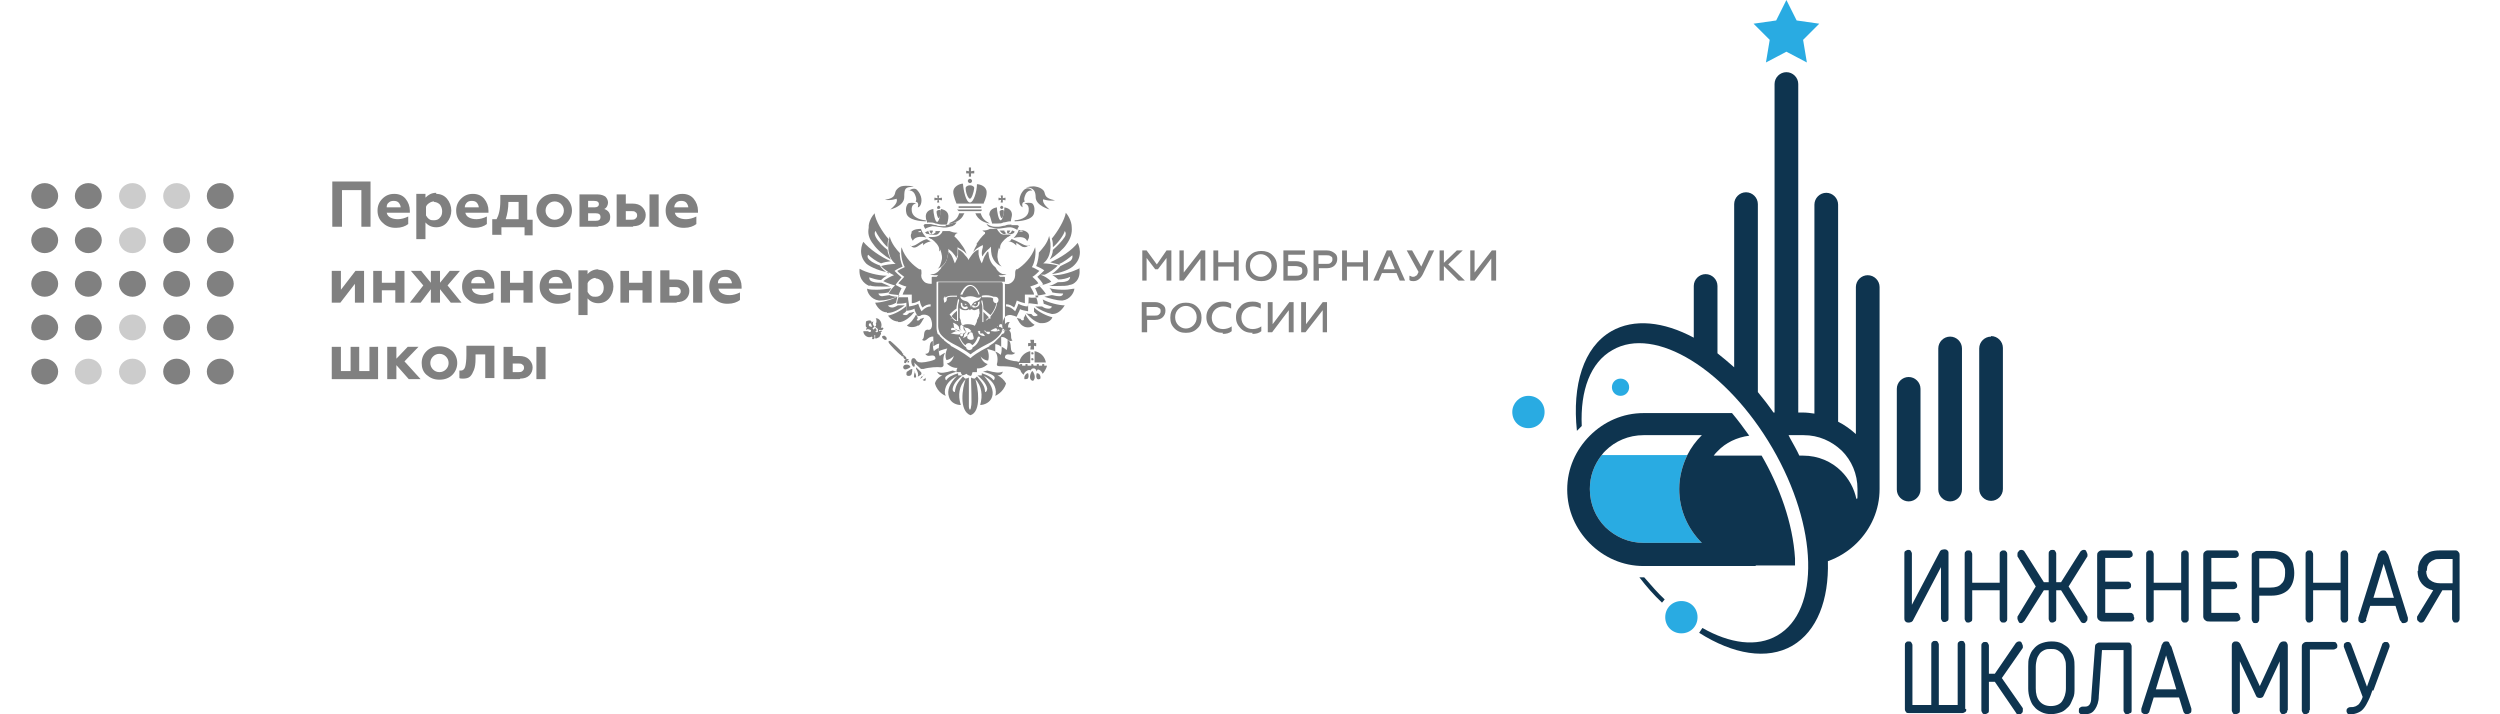 <?xml version="1.0" encoding="UTF-8"?> <svg xmlns="http://www.w3.org/2000/svg" id="_Слой_1" data-name="Слой 1" version="1.1" viewBox="0 0 464.2 132.6"><defs><style> .cls-1 { fill: #0e344f; } .cls-1, .cls-2, .cls-3, .cls-4, .cls-5 { stroke-width: 0px; } .cls-2 { fill: none; } .cls-3, .cls-4 { fill: gray; } .cls-4 { opacity: .4; } .cls-5 { fill: #29abe2; } </style></defs><g><g id="a"><path class="cls-1" d="M354.4,115.6c-.2,0-.4,0-.6-.2-.2-.2-.2-.4-.2-.6v-12c0-.2,0-.4.2-.5s.3-.2.5-.2.4,0,.5.2.2.3.2.5v9.5l5.2-9.9c0-.1.2-.2.3-.3.1,0,.3-.1.5-.1.2,0,.4,0,.6.2.2.2.2.3.2.6v12c0,.2,0,.4-.2.5s-.3.2-.5.2-.4,0-.5-.2-.2-.3-.2-.5v-9.5l-5.2,9.9c0,.1-.2.2-.3.3-.1,0-.3.1-.4.1Z"></path><path class="cls-1" d="M372.5,115.4c-.1.2-.3.2-.5.2s-.4,0-.5-.2c-.2-.2-.2-.3-.2-.5v-5.3h-5.1v5.3c0,.2,0,.4-.2.5s-.3.2-.5.2-.4,0-.5-.2-.2-.3-.2-.5v-12c0-.2,0-.4.2-.5.1-.2.3-.2.5-.2s.4,0,.5.2.2.3.2.5v5.3h5.1v-5.3c0-.2,0-.4.2-.5.2-.2.3-.2.5-.2s.4,0,.5.2c.2.2.2.3.2.5v12c0,.2,0,.4-.2.5Z"></path><path class="cls-1" d="M381.8,108.1h.9l3.6-5.7c.2-.2.4-.3.6-.3s.4,0,.5.3.2.4.2.5,0,.2,0,.4l-3.5,5.6,3.5,5.6c0,.1,0,.2,0,.4s0,.3-.2.5c-.1.2-.3.3-.5.3s-.5-.1-.6-.4l-3.6-5.7h-.9v5.3c0,.2,0,.4-.2.5s-.3.2-.5.2-.4,0-.5-.2-.2-.3-.2-.5v-5.3h-.9l-3.6,5.7c-.2.2-.4.4-.6.4s-.4,0-.5-.3c-.1-.2-.2-.4-.2-.5s0-.2,0-.4l3.4-5.6-3.4-5.6c0-.1,0-.2,0-.4s0-.3.2-.5c.1-.2.3-.3.5-.3s.5.1.6.3l3.6,5.7h.9v-5.3c0-.2,0-.4.2-.5.1-.2.3-.2.5-.2s.4,0,.5.2.2.3.2.5v5.3Z"></path><path class="cls-1" d="M396.3,114.7c0,.2,0,.4-.2.5-.1.2-.3.2-.5.2h-5c-.3,0-.6,0-.8-.2-.2-.1-.4-.4-.4-.7v-11.4c0-.2,0-.4.2-.6.2-.2.4-.3.6-.3h5.1c.2,0,.4,0,.5.2s.2.3.2.5,0,.4-.2.5-.3.2-.5.2h-4.4v4.4h4.1c.2,0,.3,0,.5.2s.2.3.2.5,0,.4-.2.5-.3.2-.5.2h-4.1v4.4h4.6c.2,0,.4,0,.5.2.2.1.2.3.2.5h0Z"></path><path class="cls-1" d="M406.2,115.4c-.1.2-.3.2-.5.2s-.4,0-.5-.2c-.2-.2-.2-.3-.2-.5v-5.3h-5.1v5.3c0,.2,0,.4-.2.5s-.3.2-.5.2-.4,0-.5-.2-.2-.3-.2-.5v-12c0-.2,0-.4.2-.5.1-.2.3-.2.5-.2s.4,0,.5.2.2.3.2.5v5.3h5.1v-5.3c0-.2,0-.4.2-.5.2-.2.3-.2.5-.2s.4,0,.5.2c.2.2.2.3.2.5v12c0,.2,0,.4-.2.5Z"></path><path class="cls-1" d="M416,114.7c0,.2,0,.4-.2.5s-.3.2-.5.2h-5c-.3,0-.6,0-.8-.2-.2-.1-.4-.4-.4-.7v-11.4c0-.2,0-.4.2-.6.2-.2.4-.3.6-.3h5.1c.2,0,.4,0,.5.2s.2.3.2.5,0,.4-.2.5c-.1.1-.3.2-.5.2h-4.4v4.4h4.1c.2,0,.4,0,.5.2s.2.3.2.5,0,.4-.2.5c-.1.1-.3.2-.5.2h-4.1v4.4h4.6c.2,0,.4,0,.5.2.1.1.2.3.2.5h0Z"></path><path class="cls-1" d="M419.5,110.6v4.3c0,.2,0,.4-.2.6-.1.2-.3.2-.5.2s-.4,0-.5-.2c-.1-.2-.2-.3-.2-.6v-11.7c0-.2,0-.5.3-.6s.4-.3.6-.3h2.8c.8,0,1.4.1,2,.3.5.2,1,.5,1.3.9s.6.8.7,1.3c.1.5.2,1,.2,1.6,0,1.3-.4,2.4-1.1,3.1s-1.8,1.1-3.1,1.1h-2.2ZM419.5,109.1h2.1c.9,0,1.6-.2,2-.7.5-.4.7-1.1.7-2s0-.7-.1-1-.2-.6-.4-.9c-.2-.2-.5-.5-.8-.6-.4-.2-.8-.2-1.4-.2h-2.1v5.4h0Z"></path><path class="cls-1" d="M435.8,115.4c-.1.2-.3.2-.5.2s-.4,0-.5-.2c-.1-.2-.2-.3-.2-.5v-5.3h-5.1v5.3c0,.2,0,.4-.2.5s-.3.2-.5.2-.4,0-.5-.2-.2-.3-.2-.5v-12c0-.2,0-.4.2-.5.1-.2.3-.2.5-.2s.4,0,.5.2.2.3.2.5v5.3h5.1v-5.3c0-.2,0-.4.2-.5.1-.2.3-.2.5-.2s.4,0,.5.2c.1.2.2.3.2.5v12c0,.2,0,.4-.2.5Z"></path><path class="cls-1" d="M439.4,115.1c0,.2-.2.3-.3.4-.1,0-.3.2-.4.2-.2,0-.4,0-.6-.2-.2-.1-.2-.3-.2-.5v-.2c0,0,0-.1,0-.1l3.6-11.5c0-.3.2-.5.4-.7.1-.2.4-.3.6-.3s.5,0,.6.3c.1.2.3.4.4.7l3.6,11.5s0,0,0,.1v.2c0,.2,0,.4-.2.5-.1.1-.3.2-.6.2s-.3,0-.4-.2-.2-.2-.3-.4l-.8-2.6h-4.7l-.8,2.6h0ZM440.6,111h3.9l-1.9-6.3-1.9,6.3h0Z"></path><path class="cls-1" d="M449,106c0-.5,0-.9.2-1.4.1-.4.4-.8.7-1.2s.7-.6,1.2-.9c.5-.2,1.2-.3,1.9-.3h2.9c.2,0,.4,0,.6.3.2.2.2.4.2.6v11.7c0,.2,0,.4-.2.6-.1.2-.3.2-.5.2s-.4,0-.5-.2c-.1-.2-.2-.3-.2-.6v-5.2h-1.8l-3.3,5.6c-.1.2-.3.4-.6.4s-.3,0-.5-.2c-.2-.1-.3-.3-.3-.5s0-.3,0-.4l3-4.9c-.9-.2-1.6-.6-2.1-1.2-.5-.6-.8-1.4-.8-2.4h0ZM450.5,106c0,.7.2,1.3.7,1.7s1.1.6,1.9.6h2.3v-4.5h-2.2c-.6,0-1,0-1.3.2-.3.1-.6.3-.8.5-.2.2-.3.5-.4.7,0,.3-.1.6-.1.8h0Z"></path><path class="cls-1" d="M365.1,131.7c0,.2,0,.4-.2.5s-.3.2-.5.2h-10c-.2,0-.4,0-.5-.2-.1-.1-.2-.3-.2-.5v-11.9c0-.2,0-.4.2-.5.1-.2.3-.2.5-.2s.4,0,.5.2.2.3.2.5v11.1h3.5v-11.2c0-.2,0-.4.2-.5.1-.2.3-.2.5-.2s.4,0,.5.2.2.3.2.5v11.2h3.5v-11.2c0-.2,0-.4.2-.5.2-.2.3-.2.5-.2s.4,0,.5.2.2.3.2.5v11.9h0Z"></path><path class="cls-1" d="M369.3,125.1h1.1l3.9-5.7c.2-.2.4-.3.6-.3s.4,0,.5.3.2.4.2.5,0,.2,0,.4l-3.9,5.6,3.9,5.6c0,.1,0,.2,0,.4s0,.4-.2.5c-.1.2-.3.3-.5.3s-.5-.1-.6-.4l-3.9-5.7h-1.1v5.3c0,.2,0,.4-.2.5s-.3.2-.5.2-.4,0-.5-.2-.2-.3-.2-.5v-12c0-.2,0-.4.2-.5.1-.2.3-.2.5-.2s.4,0,.5.2.2.3.2.5v5.3h0Z"></path><path class="cls-1" d="M380.9,132.6c-.7,0-1.3-.1-1.9-.4s-1-.6-1.3-1c-.4-.4-.6-.9-.8-1.5-.2-.6-.3-1.2-.3-1.9v-4c0-.7,0-1.3.2-1.8.2-.6.4-1.1.8-1.5.3-.4.8-.8,1.3-1,.5-.2,1.2-.4,2-.4s1.4.1,2,.4c.5.3,1,.6,1.3,1s.6.9.8,1.5c.2.6.2,1.2.2,1.8v4c0,.7,0,1.3-.3,1.9s-.4,1.1-.8,1.5c-.4.4-.8.8-1.3,1-.5.2-1.2.4-1.9.4h0ZM380.9,120.5c-.5,0-.9,0-1.3.2-.4.2-.7.4-.9.7-.2.3-.4.6-.5,1s-.2.9-.2,1.4v4c0,1,.2,1.8.7,2.4.5.6,1.2.9,2.1.9s1.7-.3,2.1-.9.7-1.4.7-2.4v-4c0-.5,0-.9-.2-1.4s-.3-.8-.5-1-.5-.5-.9-.7c-.4-.2-.8-.2-1.3-.2h0Z"></path><path class="cls-1" d="M395.5,132.4c-.1.1-.3.2-.5.2s-.4,0-.5-.2-.2-.3-.2-.5v-11.2h-4l-.6,8.6c0,1-.3,1.8-.7,2.4-.4.6-.9.9-1.7.9s-.4,0-.5,0c-.2,0-.3,0-.4,0-.1,0-.2-.1-.3-.2s-.1-.2-.1-.4c0-.3,0-.5.2-.6.1-.1.3-.2.5-.2s.2,0,.2,0c0,0,.1,0,.3,0,.3,0,.6-.1.8-.4s.3-.7.3-1.3l.7-9.4c0-.3.1-.5.3-.6.2-.1.3-.2.4-.2h5.4c.2,0,.4,0,.5.2s.2.3.2.5v11.9c0,.2,0,.4-.2.5h0Z"></path><path class="cls-1" d="M399.1,132.1c0,.2-.2.3-.3.4s-.3.1-.4.1c-.2,0-.4,0-.6-.2-.2-.1-.2-.3-.2-.5h0c0-.2,0-.3,0-.3l3.7-11.5c0-.3.2-.5.3-.7.1-.2.3-.3.6-.3s.5,0,.6.3.2.4.4.7l3.7,11.5s0,0,0,.1h0c0,.4,0,.6-.2.7-.2.1-.3.2-.6.2s-.3,0-.4-.1c-.2-.1-.2-.2-.3-.4l-.8-2.6h-4.7l-.8,2.6h0ZM400.3,128h3.8l-1.9-6.3-1.9,6.3h0Z"></path><path class="cls-1" d="M424.7,131.9c0,.2,0,.4-.2.5s-.3.2-.5.2-.4,0-.5-.2-.2-.3-.2-.5v-9.1l-3,6.4c-.1.3-.4.4-.7.4s-.6-.1-.7-.4l-3-6.4v9.1c0,.2,0,.4-.2.5-.2.1-.3.2-.6.2s-.4,0-.5-.2-.2-.3-.2-.5v-12c0-.2,0-.4.2-.6s.3-.2.6-.2c.4,0,.6.2.8.5l3.6,7.8,3.6-7.8c.2-.3.4-.5.8-.5s.4,0,.6.2c.1.2.2.3.2.6v12h0Z"></path><path class="cls-1" d="M428.8,131.9c0,.2,0,.4-.2.5-.1.1-.3.2-.5.2s-.4,0-.5-.2-.2-.3-.2-.5v-11.8c0-.2,0-.4.2-.6s.4-.3.6-.3h5.1c.2,0,.4,0,.5.2.1.1.2.3.2.5s0,.4-.2.5-.3.2-.5.2h-4.4v11.2h0Z"></path><path class="cls-1" d="M440.5,128.2c-.2.6-.4,1.2-.7,1.8s-.5,1-.8,1.4c-.3.4-.6.7-1.1.9-.4.2-.9.3-1.5.4-.2,0-.4,0-.5-.2-.1-.1-.2-.3-.2-.5s0-.3.2-.5c.1-.1.3-.2.5-.2.3,0,.6,0,.8-.1.2,0,.4-.2.6-.3s.3-.3.5-.6c.1-.2.3-.5.4-.9l-3.5-9.3s0,0,0-.1h0c0-.3,0-.5.2-.6.1-.1.3-.2.5-.2s.3,0,.4.1c.1,0,.2.2.3.4l2.9,7.8,2.8-7.8c0-.2.2-.3.3-.4s.2-.1.4-.1.4,0,.5.2c.1.1.2.3.2.5s0,.2,0,.2l-3,8.1h0Z"></path></g><g id="b"><path class="cls-2" d="M298.2,97.9c1.8,1.8,4.3,2.9,7.1,2.9h10.8c-2.6-2.6-4.2-6.1-4.2-10s.5-4.4,1.5-6.3c.7-1.4,1.6-2.7,2.7-3.7h-10.8c-2.8,0-5.2,1.1-7.1,2.9-.2.2-.5.5-.7.8-1.4,1.7-2.2,3.9-2.2,6.3s1.1,5.2,2.9,7.1Z"></path><path class="cls-2" d="M334.8,80.8h-2.8c.1.2.2.4.3.6.6,1.1,1.2,2.1,1.7,3.2h.7c2.8,0,5.2,1.1,7.1,2.9,1.4,1.4,2.4,3.2,2.8,5.2.1-.6.2-1.2.2-1.9,0-2.8-1.1-5.2-2.9-7.1-1.8-1.8-4.3-2.9-7.1-2.9Z"></path><path class="cls-5" d="M295.2,90.8c0-2.4.8-4.5,2.2-6.3h15.9c-.9,1.9-1.5,4-1.5,6.3,0,3.9,1.6,7.4,4.2,10h-10.8c-2.8,0-5.2-1.1-7.1-2.9-1.8-1.8-2.9-4.3-2.9-7.1ZM329.8,3.8l-4.2.6,3,3-.7,4.2,3.8-2,3.8,2-.7-4.2,3-3-4.2-.6L331.7,0s-1.9,3.8-1.9,3.8ZM309.2,114.6c0-1.7,1.3-3,3-3s3,1.3,3,3-1.3,3-3,3-3-1.3-3-3M299.3,71.9c0-.9.7-1.6,1.6-1.6s1.6.7,1.6,1.6-.7,1.6-1.6,1.6-1.6-.7-1.6-1.6M280.8,76.5c0-1.6,1.3-3,3-3s3,1.3,3,3-1.3,3-3,3-3-1.3-3-3"></path><path class="cls-2" d="M316,100.8h0c-2.6-2.6-4.2-6.1-4.2-10s.5-4.4,1.5-6.3c.7-1.4,1.6-2.7,2.7-3.7h-10.8c-2.8,0-5.2,1.1-7.1,2.9-.2.2-.5.5-.7.8-1.4,1.7-2.2,3.9-2.2,6.3s1.1,5.2,2.9,7.1c1.8,1.8,4.3,2.9,7.1,2.9,0,0,10.8,0,10.8,0Z"></path><path class="cls-2" d="M334.8,80.8h-2.8c.1.2.2.4.3.6.6,1.1,1.2,2.1,1.7,3.2h.7c2.8,0,5.2,1.1,7.1,2.9,1.4,1.4,2.4,3.2,2.8,5.2.1-.6.2-1.2.2-1.9,0-2.8-1.1-5.2-2.9-7.1-1.8-1.8-4.3-2.9-7.1-2.9Z"></path><path class="cls-1" d="M305.3,107.2c-.3,0-.6,0-.9,0,1.3,1.7,2.7,3.3,4.2,4.7.2-.2.3-.4.5-.6-1.3-1.2-2.5-2.6-3.8-4.1h-.1Z"></path><path class="cls-1" d="M326,105h7.3c0-.5,0-.9,0-1.3-.4-6.6-2.9-13.4-6.2-19.1h-8.9c.2-.3.5-.6.7-.8,1.5-1.6,3.6-2.6,5.9-2.9-1-1.4-2.1-2.9-3.2-4.2h-16.4c-3.9,0-7.4,1.6-10,4.2-2.6,2.6-4.2,6.1-4.2,10s1.6,7.4,4.2,10,6.1,4.2,10,4.2h20.8,0ZM295.2,90.8c0-2.4.8-4.5,2.2-6.3.2-.3.5-.6.7-.8,1.8-1.8,4.3-2.9,7.1-2.9h10.8c-1.1,1.1-2,2.3-2.7,3.7-.9,1.9-1.5,4-1.5,6.3,0,3.9,1.6,7.4,4.2,10h-10.8c-2.8,0-5.2-1.1-7.1-2.9-1.8-1.8-2.9-4.3-2.9-7.1Z"></path><path class="cls-1" d="M346.8,51.1c-1.2,0-2.2,1-2.2,2.2v27.3c-1-.9-2.1-1.7-3.3-2.3,0,0,0-.2,0-.3v-38.9h0v-1.1c0-1.2-1-2.2-2.2-2.2s-2.2,1-2.2,2.2h0v38.8c-.7-.1-1.4-.2-2.1-.2h-.9V15.6c0-1.2-1-2.2-2.2-2.2s-2.2,1-2.2,2.2v61h-.2c-.9-1.3-1.9-2.6-2.9-3.8v-33.8h0v-1.1c0-1.2-1-2.2-2.2-2.2s-2.2,1-2.2,2.2h0v30.3c-1-.9-2.1-1.8-3.1-2.6v-11.4h0v-1.1c0-1.2-1-2.2-2.2-2.2s-2.2,1-2.2,2.2h0v9.6c-5.6-3-11.1-3.6-15.3-1.2-5.2,3-7.3,10-6.4,18.5.3-.3.6-.6.9-.9h0c-.3-6.6,1.6-11.8,5.7-14.1,7.9-4.6,21.2,3.6,29.7,18.2s8.9,30.2.9,34.8c-3.8,2.2-8.8,1.5-13.9-1.4-.2.3-.4.6-.6.9,6.3,4,12.6,5.1,17.3,2.4,4.6-2.7,6.8-8.5,6.6-15.7,2-.7,3.9-1.9,5.4-3.4,2.6-2.6,4.2-6.1,4.2-10h0v-37.5c0-1.2-1-2.2-2.2-2.2h0ZM344.7,92.7c-.4-2-1.4-3.8-2.8-5.2-1.8-1.8-4.3-2.9-7.1-2.9h-.7c-.5-1.1-1.1-2.1-1.7-3.2-.1-.2-.2-.4-.3-.6h2.8c2.8,0,5.2,1.1,7.1,2.9,1.8,1.8,2.9,4.3,2.9,7.1s0,1.3-.2,1.9Z"></path><path class="cls-1" d="M369.7,62.5c-1.2,0-2.2,1-2.2,2.2v.3h0s0,0,0,0v25.8c0,1.2,1,2.2,2.2,2.2s2.2-1,2.2-2.2v-26.2c0-1.2-1-2.2-2.2-2.2Z"></path><path class="cls-1" d="M364.3,65h0v-.3c0-1.2-1-2.2-2.2-2.2s-2.2,1-2.2,2.2v.3h0s0,0,0,0v25.6h0v.3c0,1.2,1,2.2,2.2,2.2s2.2-1,2.2-2.2v-.3h0v-25.6Z"></path><path class="cls-1" d="M356.6,72.6h0v-.4c0-1.2-1-2.2-2.2-2.2s-2.2,1-2.2,2.2v.3h0s0,0,0,0v18.1h0v.3c0,1.2,1,2.2,2.2,2.2s2.2-1,2.2-2.2v-.3h0v-18.1h0Z"></path></g></g><g><polygon class="cls-3" points="212.9 52.1 212.1 52.1 212.1 46.5 212.9 46.5 214.8 49.1 216.6 46.5 217.5 46.5 217.5 52.1 216.6 52.1 216.6 47.9 215 50 214.5 50 212.9 47.9 212.9 52.1 212.9 52.1"></polygon><polygon class="cls-3" points="219.8 52.1 219 52.1 219 46.5 219.8 46.5 219.8 50.6 223 46.5 223.8 46.5 223.8 52.1 222.9 52.1 222.9 48 219.8 52.1"></polygon><polygon class="cls-3" points="226.2 52.1 225.3 52.1 225.3 46.5 226.2 46.5 226.2 48.7 229.1 48.7 229.1 46.5 230 46.5 230 52.1 229.1 52.1 229.1 49.5 226.2 49.5 226.2 52.1"></polygon><path class="cls-3" d="M232.7,50.8c.4.4.9.6,1.4.6s1-.2,1.4-.6.6-.9.6-1.5-.2-1.1-.6-1.5-.9-.6-1.4-.6-1,.2-1.4.6-.6.9-.6,1.5.2,1.1.6,1.5ZM236.3,51.4c-.6.6-1.3.8-2.1.8s-1.5-.2-2.1-.8c-.6-.6-.8-1.2-.8-2s.2-1.5.8-2c.6-.6,1.3-.8,2.1-.8s1.5.2,2.1.8.8,1.2.8,2-.2,1.5-.8,2Z"></path><path class="cls-3" d="M239.1,49.3v1.9h1.4c.4,0,.7,0,1-.2s.3-.4.3-.7,0-.6-.3-.7-.6-.2-1-.2h-1.4ZM240.7,52.1h-2.4v-5.6h4v.8h-3.1v1.2h1.5c.6,0,1.1.2,1.5.5.4.3.6.7.6,1.3s-.2,1-.6,1.3c-.3.3-.9.5-1.5.5Z"></path><path class="cls-3" d="M244.8,47.4v1.6h1.5c.3,0,.6,0,.8-.2s.3-.3.3-.6,0-.5-.3-.6c-.2-.2-.5-.2-.8-.2h-1.5v.2ZM244.8,52.1h-.9v-5.6h2.5c.6,0,1,.2,1.4.5s.5.6.5,1.1-.2.9-.5,1.2c-.3.3-.8.5-1.4.5h-1.5v2.3h0Z"></path><polygon class="cls-3" points="250.1 52.1 249.2 52.1 249.2 46.5 250.1 46.5 250.1 48.7 253.1 48.7 253.1 46.5 254 46.5 254 52.1 253.1 52.1 253.1 49.5 250.1 49.5 250.1 52.1"></polygon><path class="cls-3" d="M257.9,47.6l-1,2.4h2.1l-1-2.4ZM256,52.1h-1l2.5-5.6h.9l2.5,5.6h-1l-.6-1.4h-2.7l-.6,1.4Z"></path><path class="cls-3" d="M262.5,52.2c-.3,0-.6,0-.8-.2v-.8c.2,0,.4.2.6.2s.4,0,.6-.2c.2,0,.3-.3.5-.7l-2.2-4h1l1.7,3,1.4-3h1l-2.1,4.4c-.4.8-1,1.3-1.7,1.3Z"></path><polygon class="cls-3" points="268.1 52.1 267.3 52.1 267.3 46.5 268.1 46.5 268.1 48.8 270.5 46.5 271.6 46.5 268.9 49.1 272 52.1 270.8 52.1 268.1 49.4 268.1 52.1 268.1 52.1"></polygon><polygon class="cls-3" points="273.8 52.1 273 52.1 273 46.5 273.8 46.5 273.8 50.6 277 46.5 277.8 46.5 277.8 52.1 276.9 52.1 276.9 48 273.8 52.1"></polygon><path class="cls-3" d="M212.9,56.9v1.7h1.5c.3,0,.6,0,.8-.2.2-.2.3-.3.3-.6s0-.5-.3-.6c-.2-.2-.5-.2-.8-.2h-1.5ZM212.9,61.7h-.9v-5.6h2.5c.6,0,1,.2,1.4.5s.5.6.5,1.1-.2.9-.5,1.2c-.3.3-.8.5-1.4.5h-1.5v2.3h0Z"></path><path class="cls-3" d="M218.8,60.4c.4.4.9.6,1.4.6s1-.2,1.4-.6.6-.9.6-1.5-.2-1.1-.6-1.5-.9-.6-1.4-.6-1,.2-1.4.6-.6.9-.6,1.5.2,1.1.6,1.5ZM222.3,61c-.6.6-1.3.8-2.1.8s-1.5-.2-2.1-.8-.8-1.2-.8-2,.2-1.5.8-2c.6-.6,1.3-.8,2.1-.8s1.5.2,2.1.8.8,1.2.8,2-.2,1.5-.8,2Z"></path><path class="cls-3" d="M227.1,61.8c-.9,0-1.6-.2-2.2-.8s-.9-1.2-.9-2.1.3-1.5.9-2.1,1.3-.8,2.2-.8,1.1.2,1.5.4v.9c-.5-.3-1-.4-1.5-.4s-1.1.2-1.5.6-.6.9-.6,1.5.2,1.1.6,1.5c.4.4.9.6,1.5.6s1.2-.2,1.6-.5v.9c-.5.4-1,.5-1.7.5Z"></path><path class="cls-3" d="M232.6,61.8c-.9,0-1.6-.2-2.2-.8s-.9-1.2-.9-2.1.3-1.5.9-2.1,1.3-.8,2.2-.8,1.1.2,1.5.4v.9c-.5-.3-1-.4-1.5-.4s-1.1.2-1.5.6-.6.9-.6,1.5.2,1.1.6,1.5c.4.4.9.6,1.5.6s1.2-.2,1.6-.5v.9c-.5.4-1,.5-1.7.5Z"></path><polygon class="cls-3" points="236.2 61.7 235.4 61.7 235.4 56.1 236.3 56.1 236.3 60.2 239.4 56.1 240.2 56.1 240.2 61.7 239.3 61.7 239.3 57.6 236.2 61.7"></polygon><polygon class="cls-3" points="242.4 61.7 241.6 61.7 241.6 56.1 242.5 56.1 242.5 60.2 245.6 56.1 246.4 56.1 246.4 61.7 245.6 61.7 245.6 57.6 242.4 61.7"></polygon><path class="cls-3" d="M191.7,65.4c-.2,0-.2,0-.2.2s0,.2.2.2.2,0,.2-.2-.2-.2-.2-.2Z"></path><path class="cls-3" d="M192.5,67.8c0,.2,0,.2.2.2s.2,0,.2-.2,0-.2-.2-.2-.2,0-.2.2Z"></path><path class="cls-3" d="M191.7,67.6c-.2,0-.2,0-.2.2s0,.2.2.2.2,0,.2-.2-.2-.2-.2-.2Z"></path><path class="cls-3" d="M193.5,67.8c0,.2,0,.2.2.2s.2,0,.2-.2,0-.2-.2-.2-.2,0-.2.2Z"></path><polygon class="cls-3" points="191.3 63.1 191.4 63.7 190.9 63.7 190.9 64.3 191.4 64.2 191.3 64.9 192 64.9 192 64.2 192.4 64.3 192.4 63.7 192 63.7 192 63.1 191.3 63.1"></polygon><path class="cls-3" d="M192.1,65.2v2.1h2.1c-.2-1.1-1-1.9-2.1-2.1Z"></path><path class="cls-3" d="M191.7,66.5c-.2,0-.2,0-.2.2s0,.2.2.2.2,0,.2-.2-.2-.2-.2-.2Z"></path><path class="cls-3" d="M192.5,69.3c0,0-.2.6,0,.9,0,.2.3.3.5.2.2,0,.2-.2.2-.3,0-.5-.3-.8-.6-.8Z"></path><path class="cls-3" d="M190.8,69.3c-.2,0-.6.4-.6.8s0,.3.2.3c.2,0,.4,0,.5-.2.2-.4,0-.9,0-.9Z"></path><path class="cls-3" d="M191.7,68.9c-.2,0-.7,1.1-.3,1.6,0,0,.2.2.3.2.2,0,.2,0,.3-.2.4-.6-.2-1.6-.3-1.6Z"></path><path class="cls-3" d="M189.2,67.8v-.4h2.1v-2.2c-1,.2-1.8,1-2,1.9,0,0-.2.2-.4,0-.7,0-2.3-.4-2.3-.7,0-.5.3-.6.6-.6s.9.2,1.3-.3c-1.4,0-.3-1.9-1.4-2.4,0,.5,0,1.5-.2,1.9,0,0-.4-.4-.9-.6,0,.4,0,1.1-.2,1.5,0,0-.5-.5-1-.6.5.6.5,1.7.3,2.3,0,.2,0,.4.5.4s2.5,0,3.3.4c.2,0,.5.2.6.4,0,.2.3.6.6.8,0-.4.6-.9,1-.9s.2.2.2.3c0-.2.2-.6.6-.6s.5.3.6.6c0-.2.2-.4.2-.4.3,0,.7.3.9.8.2-.2.7-.9.8-1.5h-5c0,0,0,0,0-.3Z"></path><path class="cls-3" d="M190.4,67.8c0,.2,0,.2.2.2s.2,0,.2-.2,0-.2-.2-.2-.2,0-.2.2Z"></path><path class="cls-3" d="M189.4,67.8c0,.2,0,.2.2.2s.2,0,.2-.2,0-.2-.2-.2-.2,0-.2.2Z"></path><path class="cls-3" d="M169.9,68.9c0,0-.2.6-.2,1,0,.2,0,.2.2.2.2,0,.2,0,.2-.2,0-.3-.2-.8-.3-.9Z"></path><path class="cls-3" d="M171.6,70.3c0,.2-.2.2-.3.2,0,0,.2.2.3.2s.2,0,.2,0c.2-.2,0-.6,0-.6,0,0,0,.2-.2.3Z"></path><path class="cls-3" d="M170.9,69.7c.2-.2.2-.3.2-.4,0-.2-.5-.6-1-1.1,0,0,0,.2,0,.3.3.5.5,1,.3,1.4,0,0,0,0,0,0,.2,0,.4-.2.5-.3Z"></path><path class="cls-3" d="M171.6,69.7v-.2s0,0-.2.2c0,0,0,.2-.2.2-.2,0-.2.2-.2.2,0,0-.2.2-.2.2h0c0,0,.2,0,.4-.2.2-.2.2-.4.3-.5Z"></path><path class="cls-3" d="M168.5,67.1s0,0,0,.2c0,0,.2,0,.3,0v-.3c-.2,0-.2,0-.2,0Z"></path><path class="cls-3" d="M169.7,67.3s1,.9,1.3,1.2c0,0,.2,0,.3,0,0,0,.2,0,.2,0,1-.3,2.6-.4,3.2-.3.3,0,.5-.2.5-.4,0-.6-.2-1.5.3-2.3-.5.2-1,.6-1,.6-.2-.3-.2-1.1-.2-1.5-.5.2-.9.6-.9.6-.2-.5-.2-1.4-.2-1.9-1.1.4,0,2.4-1.4,2.4.4.6.9.3,1.3.3s.6.2.6.6c0,.3-1.9.7-2.6.7s-.9-.2-1.1-.6c-.2-.2-.2-.2-.4-.2s-.4.2-.4.6.2,1,.5,1c.2,0,.2-.5,0-.8Z"></path><path class="cls-3" d="M167.8,67h.2c-.2.2-.2.3,0,.4s.2,0,.4-.3.4-.3.3-.4-.2,0-.4,0v-.2c0-.2-.5-.6-.6-.6h0c0-.2,0-.2,0-.3,0,0,0,0-.2,0,0,0,0-.2,0-.2-.3-.4-1.9-1.9-2.2-2.1-.2,0-.3,0-.3,0,0,0,0,0,0,.3.2.4,1.7,1.9,2.2,2.3,0,0,.2,0,.2,0,0,0-.2,0,0,.2s.2,0,.3,0h0c0,.3.2.6.5.7Z"></path><path class="cls-3" d="M169,68.1c0-.2-.3-.4-.6-.4-.6,0-.7.3-.7.5,0,.3.3.4.4.4.3,0,1-.4,1-.5Z"></path><path class="cls-3" d="M168.5,68.9c-.2.2-.2.3-.2.6,0,.2.2.3.4.3s.3,0,.5-.2c.2-.3.2-1.1.2-1.1-.2,0-.6.2-.9.5Z"></path><path class="cls-3" d="M163,61.6c0,0-.3.2-.4,0l-.6-.6.2-.2.2-.2.6.5c0,.2,0,.4,0,.5ZM161.4,60.4s-.2,0,0-.3c.2-.2.3,0,.3,0,0,0,.2.4.2.6-.2,0-.6-.2-.6-.2ZM163.8,61.5c-.2-.2-.5,0-.6,0,0-.5.4,0,.7-.3s0-.3,0-.4c-.2.2-.3,0-.3,0,.3-.8-.3-1.8-1-1.7.2.2.2.8,0,1,.2.2,0,.6-.2.5-.2,0-.5-.6-.2-.9,0,0-.2,0-.4.2.2-.6-.8-.4-1-.2,0,.2-.2,1.2.2,1.1-.2.2-.2.5-.2.5.3-.4.8,0,.9,0,.2.3-.3.5-.5.2-.2,0-.7,0-.9,0,0,.7.8,1.4,1.6,1,0,0,.2.2,0,.4,0,0,.2.2.4,0,.3-.3-.2-.6.2-.7,0,.2,0,.5,0,.6.2.2.6-.2.8-.2,0-.3.5-.6.2-.9Z"></path><path class="cls-3" d="M164,62.4q0,0-.2,0c0,0,0,.2,0,.2s0,.2.2.3c0,0,.2.2.3.2s0,0,.2,0c.2,0,.2-.3,0-.6-.2,0-.2-.2-.4-.2Z"></path><path class="cls-3" d="M162.5,60.9l-.2.2-.2.2s.3.4.6.2c.2-.3-.2-.6-.2-.6Z"></path><path class="cls-3" d="M190.1,59.4c0,0-.4.3-.6-.2-.3,0-.6-.2-.7-.2.3.6.6,1.2,1.1,1.5.7.5,1.8.3,2.2-.2-.6-.3-1.4-1.2-1.7-2,0,.2-.2.6-.3.7,0,.2,0,.3,0,.4Z"></path><path class="cls-3" d="M196.7,49c.8-.3,1.8-1.1,2.4-1.6,0,0,.2.5-.3,1-.4.3-1.3.7-1.9,1-.3.4-.8.9-1.6,1.5,1.5-.2,3.4-.8,4.2-1.7,1.7-1.7.8-3.7.6-4.1-1.1,1.4-3.2,2.8-5.1,3.6.6.2,1.3.3,1.8.5Z"></path><path class="cls-3" d="M195.5,45.9c1-.8,2.1-2.4,2.2-3,.2.2.3.6,0,1.1-.6.9-1.4,1.7-2.2,2.4,0,.6-.3,1.3-.6,1.8,1.2-.8,2.6-2,3.1-2.8.8-1.1,1.1-2.1,1-3.2,0-1.2-.8-2.4-1.1-2.7-.2,1.3-1.5,3.5-2.6,4.8.2.5.2,1.1.2,1.6Z"></path><path class="cls-3" d="M194.8,53.4c.2.2.5.6.6.9.9.2,2,.2,2,.2,0,0,0,.5-.7.5s-1.1-.2-1.4-.2c-.2,0-.8.2-1.4.3,1,.3,2.3.7,3.2.7h.2c1.4-.2,2.1-1.4,2.2-2.2-.4,0-1.1.2-1.8.2s-1.9,0-2.8-.3Z"></path><path class="cls-3" d="M200.5,49.8c-1.2.6-3.4,1.4-5.1,1.3.4.2.9.6,1.1.8.7,0,1.7-.2,2.2-.5,0,0,0,.6-.6.8-.5.2-1.1.2-1.7.2-.4.2-1,.6-1.6.7.5,0,1,0,1.6,0,.9,0,1.8,0,2.2-.2.6,0,2.2-.8,1.8-3.2Z"></path><path class="cls-3" d="M193.8,56.4c.6.2,1,.4,1.5.5,0,0,0,.5-.8.4-.4,0-.9-.3-1-.4-.3,0-1,0-1.3,0,.8.6,2.1,1.2,3.1,1.4h.2c1.1,0,1.9-1.1,2.2-1.6-1.1,0-3-.5-4.1-1.1,0,0,.2.5.2.9Z"></path><path class="cls-3" d="M192,57.9c.3.3.7.6.7.6,0,0-.2.2-.4.2s-.2,0-.3,0c-.2,0-.5-.4-.5-.4-.4,0-.7,0-1-.2.6.7,1.5,1.6,2.6,1.9.2,0,.3,0,.5,0,.9,0,1.7-.6,1.8-1.1-1-.2-2.6-1-3.4-1.8,0,.3,0,.6,0,.9Z"></path><path class="cls-3" d="M185.2,69.7c.5,0,.9-.2,1-.7-.7.3-1.4.2-2.9-.2,0,0-.6.2-.8.2.8.2,2.1.6,2.2,1.1,0,.4-.2.5-.2.5-.5-.6-1-.9-2.2-1.3v.4s-.2,0-.8,0c.5.4,1.6,1.4,1.8,2.4,0,.7-.4.7-.4.7,0-1.1-.6-1.8-1.5-2.9,0,0-.2.2-.4.4,0,0-.4,0-.7-.2,0,1.5.2,4.9,0,5.4,0,.4-.2.6-.2.6,0,0-.2-.2-.2-.6,0-.6,0-4,0-5.4-.3.2-.7.2-.7.2-.2-.2-.4-.4-.4-.4-1,1.1-1.4,1.8-1.5,2.9,0,0-.5,0-.4-.7.2-1.1,1.3-2,1.8-2.4-.6,0-.8,0-.8,0,0,0,0-.2,0-.4-1.2.4-1.8.7-2.2,1.3,0,0-.2,0-.2-.5.2-.5,1.4-.9,2.2-1.1-.3,0-.8-.2-.8-.2-1.4.4-2.2.6-2.9.2.2.5.6.7,1,.7-.6.2-1.3.9-1.4,1.5.5,1.8,2,2.3,2,2.3-.4-.8-.2-2.5,2.1-3.7-1.4,1.4-1.9,2.7-1.5,3.9.3,1.1,1.4,1.5,2.2,1.5-.6-1.9-.3-3.5.9-4.8-.6,1.5-1.3,5.9.9,6.7,2.1-.7,1.4-5.2.9-6.7,1.2,1.3,1.4,3,.9,4.8.8,0,1.9-.5,2.2-1.5.4-1.2-.2-2.4-1.5-3.9,2.2,1.1,2.4,2.8,2.1,3.7,0,0,1.5-.6,2-2.3-.3-.6-1-1.3-1.6-1.5Z"></path><path class="cls-3" d="M170.5,60.5c.5-.3.7-.9,1.1-1.5-.2,0-.5.2-.7.2-.3.5-.7.3-.7.2,0,0,.2-.2.2-.3,0-.2-.2-.6-.3-.7-.4.8-1.1,1.7-1.7,2,.2.4,1.4.5,2.1,0Z"></path><path class="cls-3" d="M165,50.8c-.8-.5-1.4-1-1.6-1.5-.6-.2-1.5-.6-1.9-1-.6-.5-.4-.9-.3-1,.5.5,1.6,1.3,2.4,1.6.5-.2,1.1-.3,1.8-.4-1.9-.8-4-2.3-5.1-3.6-.2.4-1.1,2.4.6,4.1.9.7,2.7,1.4,4.2,1.6Z"></path><path class="cls-3" d="M165.4,48.2c-.2-.5-.6-1.2-.6-1.8-.8-.6-1.7-1.5-2.2-2.4-.3-.6-.2-1,0-1.1.2.6,1.3,2.2,2.2,3,0-.5,0-1.1.2-1.5-1.1-1.2-2.5-3.5-2.6-4.8-.3.3-1.2,1.5-1.1,2.7-.2,1,0,2,.9,3.1.6.9,2,2.1,3.2,2.8Z"></path><path class="cls-3" d="M164.9,54.4c.2-.3.4-.6.6-.9-.9.2-2.1.3-2.7.3s-1.4,0-1.8-.2c0,.7.7,2,2.2,2.2h.2c.9,0,2.2-.3,3.2-.7-.6,0-1.4-.2-1.4-.3-.3,0-1.2.2-1.4.2-.6,0-.7-.5-.7-.5,0,0,1,0,1.9-.2Z"></path><path class="cls-3" d="M161.5,53c.5.2,1.4.2,2.2.2s1.1,0,1.6,0c-.5-.2-1.1-.5-1.6-.7-.5,0-1.2,0-1.7-.2-.6-.2-.6-.6-.6-.8.6.2,1.5.5,2.2.5.2-.2.6-.6,1.1-.8-1.7,0-3.9-.6-5.1-1.3-.2,2.3,1.4,3,1.8,3.2Z"></path><path class="cls-3" d="M164.7,58.1h.2c1,0,2.3-.8,3.1-1.4-.2,0-1,0-1.3,0,0,0-.6.4-1,.4-.7,0-.8-.4-.8-.4.5,0,1-.2,1.5-.5,0-.4.2-.7.2-1.1-1.1.6-3,1.1-4.1,1.1.2.6,1,1.8,2.2,1.8Z"></path><path class="cls-3" d="M166.7,59.8c.2,0,.3,0,.5,0,1-.2,2-1.1,2.6-1.9-.3,0-.6.2-1,.2,0,0-.2.3-.5.4,0,0-.2,0-.3,0-.3,0-.4-.2-.4-.2,0,0,.5-.2.7-.6,0-.2,0-.6,0-.9-.8.8-2.3,1.6-3.4,1.8.3.5,1,1.1,1.9,1.1Z"></path><path class="cls-3" d="M179.7,33.6c0,.2.2.4.4.4s.4-.2.4-.4-.2-.4-.4-.4-.4.2-.4.4Z"></path><polygon class="cls-3" points="179.9 32.8 180.3 32.8 180.3 32.2 180.9 32.2 180.9 31.7 180.3 31.8 180.3 31.1 179.9 31.1 179.9 31.8 179.4 31.7 179.4 32.2 179.9 32.2 179.9 32.8"></polygon><path class="cls-3" d="M178,39.2h4.1c.2,0,.2-.2.2-.3h-4.6c.2.2.2.2.3.3Z"></path><path class="cls-3" d="M182.2,38.6c0,0,0,0,0,0v-.3c0,0,0,0,0,0h-4.2s0,0,0,0v.3s0,0,0,0h4.2Z"></path><path class="cls-3" d="M182.6,37.9c0-.2.6-1.1.6-2.2s-1.2-1.5-1.8-1.5c0,1.3-.6,3.4-1.3,3.4s-1.2-2.1-1.3-3.5c-.7,0-1.8.6-1.8,1.5s.6,2.1.6,2.2h5Z"></path><path class="cls-3" d="M180.1,36.9c.3,0,.7-1.1.8-2,0-.2-.3-.5-.8-.5s-.8.3-.8.5c0,1,.5,2,.8,2Z"></path><path class="cls-3" d="M185.7,60.7c0,0,0,0-.2,0h-.2c0,0-.2,0-.2,0,0,0,0,0,0,0-.2,0-.5,0-.6.2,0,0,.5,0,.7.2.2,0,.4.2.5.2,0,0-.5.4-1.4.2h-.2c-.4-.2-.8-.2-1.2-.2h0c0,0,.2,0,.3.2h.2q0,0,.2,0c0,0,.2,0,.2.2,0,0,0,0,0,0,0,0,0,.2,0,.2-.2.2-.3.2-.6,0h0c0,0,0-.2-.2-.2h0c0-.2-.2-.2-.2-.2-.2,0-.3,0-.5-.2h-.2c.2,0,.2.2.3.3,0,.2,0,.3.2.4q.2.3.3.4c-.2,0-.8,0-1.2-.5,0,0,0,0,0,0,0-.2-.2-.4-.2-.5,0-.2,0-.2,0-.3,0,0-.2,0-.2,0h0v.2h-.2q0,0,0,0h0c0,0,0,0,0,0,0,0,0,0,0,0h0c0,0,0,0,0,0h0s0,0,0,0h0c0,0-.2,0-.2-.2,0,0-.2,0-.2,0h0c0,0,0,0,0,0h0v.2h0c0,0,0,0,0,0h-.2c0,0,0,.2,0,0h0c0,0,0,.2,0,.2h-.2s0,0,0,0c0,0-.2.2-.2.2-.5.9-1.4,1.1-1.4,1.1,0,0,.2,0,.3-.5,0-.2,0-.2.2-.4,0,0,0,0,0,0,0,0,.2-.2.3-.2h0c-.2,0-.3,0-.5.2,0,0-.2,0-.2.2h0c0,.2,0,.2,0,.2h0c-.2.2-.3.2-.5,0h0v-.2c0,0,0,0,0-.2,0,0,0,0,.2,0s0,0,.2,0h.2c0,0,0,0,.2,0s0,0,.2,0h0c-.4,0-.8,0-1.2.2,0,0-.2,0-.2,0-.5,0-1.4-.2-1.4-.2,0,0,.2,0,.5-.2.2,0,.3-.2.5-.2h.4c0,0-.5,0-.6-.2,0,0,0,0,0,0,0,0-.2,0-.3,0h-.2c0,0,0,0-.2,0,0,0,0,0,0-.2,0-.2.2-.3.5-.2.2,0,.2,0,.3.2h0c.2,0,.3.2.5.2.2,0,.3.2.5.2,0,0,0,0-.2,0,0,0,0,0,0,0,0,0,0,0-.2,0-.2-.2-.6-.2-.7-.5-.2-.2-.2-.3-.2-.5,0-.4-.2-.6-.2-.6,0,0,.7.2,1,.6.2.2.2.3.2.5,0,.2.2.2.4.4,0,0,0,0,0,0,0,0,0-.2-.2-.2h0c0,0,0,0,0-.2h0c0-.2,0-.2,0-.2,0-.2,0-.2,0-.3,0,0,0,0,.2-.2.2,0,.3,0,.4.3v.3h0c0,.4.3.6.6.8-.3-.3-.5-1-.5-1,0,0,.3.2.6.2.2,0,.3.2.4.2,0,0,.2.2.2.2,0,0,.2.2.2.2q0,0,.2.2h0c0,.2.2,0,.2,0h.2q0,0,.2,0h0c0-.2,0-.2.2-.2h.3c0-.2.2,0,.3,0q0,0,0,.2h0v.2h.7v-.3h0q0,0,0-.2c0,0,.2,0,.2,0h0c0,0,0,0,0,0h0c0,0,.2,0,.2.2h.7c0-.2.2-.2.2-.2,0,0,.2-.2.2-.2.2,0,.3-.2.5-.2.5-.2.6-.5.6-.5,0,0,0,.8-.4,1.1.2-.2.5-.4.6-.7h0v-.4c0-.2.2-.4.4-.3,0,0,.2,0,.2.2,0,0,0,.2,0,.3s0,0,0,.2h0c0,0,0,0,0,.2h0c0,.2,0,.2-.2.3h0c.2-.2.4-.4.4-.6s0-.3.2-.5c.2-.2.2-.3.6-.5,0,0,.4,0,.4,0,0,0-.2.2-.3.6,0,.2,0,.4-.2.6-.2.2-.4.2-.6.4h0c0,0,0,0-.2,0s-.2,0-.2,0c.2,0,.3,0,.5-.2s.3-.2.5-.2h0c0-.2.2-.2.2-.2.2,0,.4,0,.5.2-.3.4-.4.5-.4.6ZM179.6,62.6c0-.2,0-.7.2-.9,0,0,.2,0,.4,0s.3,0,.4.2c0,.2.2.6.2.9s-.5.3-.6.3c-.2,0-.6-.2-.6-.4ZM182,62.6c-.3,1-.8,1.6-1.4,1.9,0,.3-.3.5-.6.5s-.6-.2-.6-.5c-.5-.3-1-1-1.4-1.9h.2c.3.7.7,1.3,1.1,1.5,0-.2.3-.4.6-.4s.5.2.6.4c.4-.2.8-.8,1.1-1.6,0,0,.2,0,.2,0ZM175.3,55.2c.2,0,.2,0,.3,0,.3-.2.7-.3,1.2-.3s.6,0,.9,0h0c0,0,0,.2,0,.2h0c0,0,0,0,0,0h0c-.3,0-.6,0-.9,0s-.7,0-1,.2c0,0,0,.2,0,.3,0,.3-.2.6-.6.6,0,.6.4,1.4,1.1,2.2.4-.4.8-.8,1.3-1.1,0-.6.2-1.2.3-1.8h0c0,0,0,0,0,0q0,0,.2.2c0,.3-.2.7-.2,1.1,0,.2,0,.6,0,1.1v1.7h0c0,0,0,0,0,0,0,0-.2,0-.2,0v-1.9c-.4.3-.7.6-1,1,.2.3.6.6,1,.9h0c0,0,0,0,0,0h-.3c-.3-.2-.6-.5-.7-.7q0,0,0,.2h0q0,0-.2.2h0c0-.2.2-.2.3-.3-.8-.9-1.2-1.8-1.2-2.4-.2,0-.3-.3-.3-.6-.2-.7,0-1,.3-1ZM180.8,56.5c0-.2.2-.2.4-.3h0c0,.2,0,.3-.2.3,0,0-.2,0-.2,0ZM181,56.9c.3,0,.6-.2.6-.6s0-.2,0-.2c0,0,.2,0,.3-.2,0,0,0,.2,0,.3,0,.5-.4.9-.9.9s-.3,0-.5-.2c0,0,0-.2.2-.3,0,.2.2.2.3.2ZM179.3,57.6c.2,0,.4,0,.6-.2,0,0,.2.2.2.2s.2-.2.2-.2c.2,0,.4.2.6.2s.6-.2.9-.3c0,.4.2.9,0,1.1,0,.2,0,.4-.2.6,0,.2-.2.4-.2.4,0,0,0,0,0,.2,0,.2-.2.5-.4.9-.3-.2-.8-.3-1.2-.3s-.8,0-1.1.3c-.2-.3-.2-.6-.3-.8,0,0,0-.2,0-.2l-.2-.5c0-.2,0-.3,0-.5s0-.6,0-1.1q0,0,0-.2c.2.2.5.4.9.4ZM179.1,56.4h0c.2,0,.3,0,.4.2,0,0,0,0-.2,0-.2,0-.2-.2-.2-.3ZM179.3,56.9c0,0,.2,0,.3,0,0,0,0,.2.2.3-.2,0-.3.2-.5.2-.5,0-.9-.4-.9-.9s0-.2,0-.3c0,0,.2,0,.3.2,0,0,0,.2,0,.2,0,.2.2.4.6.4ZM178.2,55c.2,0,.6.3,1,.2.4-.2,1-.2,1-.2,0,0,.5,0,1,.2s.9,0,1-.2c0,0,0,0,0,0,0,.2-.2.7-.9.9s-1,.9-1,1.2h0c0-.3-.4-1.1-1-1.2-.9-.2-1-.7-1-1q0,0,0,0ZM178.3,54.7c.5-1.1,1.1-1.8,1.8-1.8s1.4.6,1.8,1.8c0,0,0,0-.2,0-.4-1-1-1.6-1.5-1.6s-1.1.6-1.5,1.6c-.4,0-.5,0-.5,0ZM182.3,55.5c.2.6.3,1.2.3,1.9.5.4.9.8,1.3,1.1.7-.8,1-1.6,1.1-2.2-.3,0-.6-.2-.6-.6s0-.2,0-.3c-.3-.2-.7-.2-1-.2s-.6,0-.9,0h-.2c0-.2,0-.2,0-.3,1-.2,1.7,0,2.2.2,0,0,.2,0,.3,0,.3,0,.6.2.6.6s-.2.4-.3.6c0,.6-.4,1.5-1.2,2.5q0,0,0,.2h0c0,.2,0,.2-.2.2h0c0,0,0-.2,0-.2,0,0-.2.2-.3.3h0c-.2.2-.3.2-.4.2h0c.2-.2.4-.4.6-.6-.3-.3-.6-.6-1-1v1.9c0,0-.2,0-.2,0h0c0-.5,0-.8,0-1.1v-.3h0c0-.3,0-1,0-1.5,0-.4-.2-.7-.2-1.1.2,0,.2,0,.3-.2ZM186.1,52.6c0-.2,0-.2-.2-.2h-11.5c-.2,0-.2,0-.2.2v8h0c0,0,0,.5.2,1,.2.6,1.2,1.5,2.5,2.2,1.8.9,2.8,1.6,3.3,2,.5-.4,1.5-1.1,3.3-2,1.3-.6,2.2-1.6,2.5-2.2.2-.5.2-.9.2-1v-8Z"></path><path class="cls-3" d="M186.3,61.8c0,0,0,.2-.2.2,0,0,0,0,0,0,0,0,0,0-.2.2h0c0,.2-.2.2-.2.3q0,0-.2.2c0,0,0,0-.2.2q0,0-.2.2h0c-.2.2-.3.3-.5.5-.2.2-.5.3-.7.5,0,0-.2,0-.2.2-2.2,1.1-3.2,1.9-3.5,2.2-.3-.2-1.4-1.1-3.5-2.2,0,0-.2,0-.2-.2-.2-.2-.5-.3-.7-.5-.2-.2-.3-.2-.5-.4h0c0-.2-.2-.2-.2-.2q0,0-.2-.2t-.2-.2c0,0-.2-.2-.2-.2h0q0-.2-.2-.2s0,0,0,0c0,0,0-.2-.2-.2-.2-.6-.2-1.1-.2-1.1v-8.4c0-.2,0-.2.2-.2h12.3c.2,0,.2,0,.2.2v8.4s0,.5-.2,1.1ZM194,51c.7-.3,1.9-1.1,2.4-1.7-.6-.2-2-.4-2.7-.4,1.5-1.1,1.6-3.4,1.1-5.1-.3,1.4-1.3,2.4-1.9,3.1,0,.6-.2,1.8-.5,2.5.5.2,1.1.5,1.5.8-.3.3-.9.9-1.3,1.2.3.3.9,1,1.1,1.4-.4.2-1.1.6-1.5.7.2.4.5,1.1.6,1.7-.5,0-1.1.2-1.8,0,0,.5,0,1.3-.2,1.7-.6,0-1.4-.3-1.7-.5-.2.6-.6,1.4-.6,1.4-.6-.6-1.1-.9-1.7-.9v-.4c.6,0,1,.2,1.5.6.2-.3.4-1,.5-1.3.4.2,1,.4,1.5.5,0-.5,0-1.1,0-1.6.5,0,1.1,0,1.7,0,0-.4-.5-1.1-.7-1.5.6-.2,1.2-.4,1.5-.6-.2-.4-.8-.9-1.1-1.2.4-.2,1-.8,1.3-1.1-.4-.2-1-.6-1.4-.7.6-.9.8-2.8.6-3.7-.6,1.9-2.2,3.4-3.3,4.1,0,0,0,0-.2,0,0,0-.2.2-.2.6,0,0,0,.2,0,.2,0,.4,0,1-.5,1.5-.5.5-1,.5-1.4.4v-1.1c0-.2,0-.2-.2-.2h-.7l-.3-.3h.7c.4,0,.8-.2.8-.2,0,0-.4,0-.6,0-.2,0-.7-.2-1.1-.7-.2-.2-.2-.4-.4-.6-.4-.3-.8-.8-1-1.4-.2-.4-.2-1.1-.3-1.5-.2,0-.3.3-.5.6-.3.4-.5,1.1-.5,1.1l-.2.5-.2-.4s-.3-.6-.4-1.3v-.9c0,0-.2.2-.4.2-.6.4-.9.9-.9.9-.3.4-.5.7-.6.9,0-.2-.2-.5-.6-.9,0,0-.3-.5-.9-.9-.2,0-.2-.2-.4-.2,0,.2,0,.6,0,.9,0,.7-.4,1.2-.4,1.3l-.2.4-.2-.5s-.2-.6-.5-1.1c-.2-.2-.3-.4-.5-.6,0,.4-.2,1.1-.3,1.5-.2.6-.6,1.1-1,1.4,0,.2-.2.4-.4.6-.4.5-1,.7-1.1.7-.2,0-.6,0-.6,0,0,0,.4.2.8.2h.7l-.3.3h-.7c-.2,0-.2,0-.2.2v1.1c-.3,0-1,0-1.4-.4-.6-.6-.6-1.1-.5-1.5,0,0,0-.2,0-.2,0-.3,0-.6-.2-.6,0,0,0,0-.2,0-1-.6-2.7-2.1-3.3-4.1-.2.8,0,2.7.6,3.7-.5.2-1,.5-1.4.7.2.3.9.8,1.3,1.1-.3.3-.8.9-1.1,1.2.3.2,1,.5,1.5.6-.2.4-.6,1.1-.7,1.5.6,0,1.2,0,1.7,0,0,.5,0,1.1,0,1.6.6,0,1.1-.3,1.5-.5,0,.3.2,1,.5,1.3.4-.4,1-.6,1.5-.6v.4c-.5,0-1,.2-1.7.9,0,0-.4-.7-.6-1.4-.3.2-1,.4-1.7.5,0-.5-.2-1.2-.2-1.7-.6,0-1.3,0-1.8,0,0-.5.4-1.3.6-1.7,0,0-.7-.4-1.1-.6.2-.4.8-1,1.1-1.4-.4-.3-1-.9-1.3-1.2.4-.3,1-.6,1.5-.8-.3-.7-.6-1.9-.5-2.5-.6-.6-1.6-1.8-1.9-3.1-.5,1.7-.4,4,1.1,5.1-.7,0-2.1.2-2.7.4.5.6,1.7,1.4,2.4,1.7-.6.2-1.5.7-2,1.1.6.3,1.7.7,2.2.8-.3.2-1,1.1-1.2,1.5.5.2,1.4.2,2,.3-.2.4-.4,1.1-.5,1.6.3,0,1.3,0,1.8-.2,0,.4,0,1.1,0,1.5.5,0,1.2-.2,1.5-.4,0,.4.4,1.1.6,1.4.2,0,.5,0,.7-.2.6-.2,1.4,0,1.7.6.5,1.1.3,2.4-.6,2.1-1,.2-.3,1.5-1,1.9.8.6,1-.7,2.1-.6,0,.5,0,1.4,0,1.8.3-.2.8-.5,1.1-.5,0,.3-.2,1,0,1.4.2-.2,1.5-.5,1.5-.5,0,0-.6,1.1-.2,2.1.2.2,1.4-.5,1.4-.8,0,.4-.5,1.4-1.3,1.5.9.8,1.6.8,1.7.8s.2,0,.3,0c-.2.2-.2.6-.2.8h.2c.2,0,.4,0,.6,0,0,.2.2.5.3.6h0c.2,0,.6-.2.8-.3,0,.2.6.4.8.4h0c.2-.2.2-.6.3-.7.2,0,.3,0,.6,0h.2c0-.2,0-.5,0-.7,0,0,.2,0,.3,0s.9,0,1.7-.8c-.8-.2-1.3-1.1-1.3-1.5,0,.4,1.2,1,1.4.8.3-1.1-.2-2.1-.2-2.1,0,0,1.4.3,1.5.5,0-.4,0-1.1,0-1.4.3,0,.8.2,1.1.5,0-.4,0-1.3,0-1.8,1-.2,1.3,1.1,2.1.6-.6-.4.2-1.8-1-1.9-.9.2-1.1-1.1-.6-2.1.2-.6,1-.9,1.7-.6.2,0,.5.2.7.2,0-.2.5-1,.6-1.4.3.2,1,.3,1.5.4,0-.3,0-1.1,0-1.5.5,0,1.5.2,1.8.2,0-.5-.2-1.2-.5-1.6.6,0,1.5-.2,2-.3-.2-.4-.9-1.2-1.2-1.5.6-.2,1.8-.5,2.2-.8-.5-.6-1.4-1.1-2-1.3Z"></path><path class="cls-3" d="M186,38.8c.2,0,.3-.2.3-.3s-.2-.3-.3-.3-.3.2-.3.3c0,.2.2.3.3.3Z"></path><path class="cls-3" d="M186,40.5c.2,0,.4-.8.4-1.2s-.2-.3-.4-.3-.4.2-.4.3c0,.4.2,1.2.4,1.2Z"></path><polygon class="cls-3" points="185.8 37.6 186.2 37.6 186.2 37.1 186.7 37.2 186.7 36.7 186.2 36.8 186.2 36.3 185.8 36.3 185.9 36.8 185.4 36.7 185.4 37.2 185.9 37.1 185.8 37.6"></polygon><path class="cls-3" d="M184.2,41.5c.2,0,.2,0,.4,0h.6c.4,0,.8,0,1.1-.2.4,0,.8-.2,1.2-.2h.2c0-.4.2-.9.2-1.2,0-.6-.3-1.2-1.4-1.4,0,.7-.3,2.4-.7,2.4h0c-.4,0-.7-1.7-.7-2.4-1.1.2-1.4.8-1.4,1.4.2.3.3,1,.5,1.5Z"></path><path class="cls-3" d="M189.9,38.5s-.3-.8.2-1c.5-.2-.2,0,.2-1.1.4-1.3,1.4-1,1.4-1-.6-.6-1.1-.5-1.5-.2-.2.2-.6.6-.8,1.3-.3,1.1,0,1.9.6,2Z"></path><path class="cls-3" d="M192.3,36.6c0,1.6,2.6,2.3,2.6,2.3,0,0-1.5-1.1-1.2-1.9,0,0,1,.4,2.2.2-2.4-.5-1.6-1.3-2.2-1.9-.6-.6-1.6-.7-1.8-.7q-.6,0-1.4.2c1.6,0,1.8.9,1.8,1.9Z"></path><path class="cls-3" d="M192,39.6c.3-1.3-.3-1.8-.3-1.8-.2-.2-1.2-.2-1.5,0,0,0,1,0,.8,1.4s-2,1.7-2.6,1.7v.2c.9,0,3.3-.2,3.6-1.5Z"></path><path class="cls-3" d="M182.1,39.6h-1c.5,1.3,1.8,1.8,2.7,1.9h0c-.9-.5-1.4-.9-1.7-1.9Z"></path><path class="cls-3" d="M174.3,38.8c.2,0,.3-.2.3-.3s-.2-.3-.3-.3-.3.2-.3.3c0,.2,0,.3.3.3Z"></path><path class="cls-3" d="M174.3,40.5c.2,0,.4-.8.4-1.2s-.2-.3-.4-.3-.4.2-.4.3c0,.4.2,1.2.4,1.2Z"></path><polygon class="cls-3" points="174 37.6 174.4 37.6 174.3 37.1 174.9 37.2 174.9 36.7 174.3 36.8 174.4 36.3 174 36.3 174.1 36.8 173.5 36.7 173.5 37.2 174.1 37.1 174 37.6"></polygon><path class="cls-3" d="M172.3,41.3h.2c.4,0,.8,0,1.2.2.3,0,.7.2,1.1.2h.6c.2,0,.3,0,.4,0h0c.2-.5.3-1.1.3-1.5,0-.6-.3-1.2-1.4-1.4,0,.7-.3,2.4-.7,2.4h0c-.4,0-.7-1.7-.7-2.4-1.1.2-1.4.8-1.4,1.4s.2.8.3,1.2Z"></path><path class="cls-3" d="M168.6,35.4s1-.3,1.4,1c.4,1.1-.3,1,.2,1.1.5.2.2,1,.2,1,.5,0,.9-1,.6-2-.2-.7-.6-1.1-.8-1.3-.2-.2-.8-.3-1.4.2Z"></path><path class="cls-3" d="M166.5,37c.3.8-1.2,1.9-1.2,1.9,0,0,2.6-.6,2.6-2.3s.2-1.9,1.8-1.9c-.7-.2-.8-.2-1.4-.2s-1.2,0-1.8.7c-.6.6.2,1.5-2.2,1.9,1.1.2,2.2-.2,2.2-.2Z"></path><path class="cls-3" d="M169.3,39.2c-.2-1.4.8-1.4.8-1.4-.3-.2-1.3-.2-1.5,0,0,0-.6.6-.3,1.8.3,1.3,2.7,1.5,3.6,1.5v-.2c-.5,0-2.4-.3-2.6-1.7Z"></path><path class="cls-3" d="M179.1,39.6h-1c-.3,1-.8,1.4-1.8,1.8v.2c.9-.2,2.2-.6,2.7-1.9Z"></path><path class="cls-3" d="M181.4,45.4c-.3.5-.5.9-.7,1.4.2-.2.4-.4.6-.6.4-.3.8-.5.8-.5l.4-.2v.4c0,0-.2.6-.2,1.1,0,.2,0,.5.2.6,0-.2.2-.5.4-.7.5-.6.9-.8.9-.9l.2-.2v.3s0,1.1.3,1.7c.4,1,1.2,1.5,1.7,1.7,0,0-.2-.2-.2-.2-.2-.2-.5-.6-.6-1.6,0-.7.2-1.5.3-1.8,0,.2.2.4.2.4v-.4c0-.6.6-1.3,1.4-1.9.2,0,.3-.2.4-.2,0,0,.2-.2.3-.2-.2,0-.3,0-.5,0h-.5c-.3,0-.8,0-1.1-.3s-.5-.6-.6-.8h-.6c-.2,0-.6,0-.7,0-.4.2-.7.3-1.2.3h-.2c.2.2.3.2.5.3v.3s-.6.4-1.6,1.9Z"></path><path class="cls-3" d="M187.6,42.8h-.6v.3c0,.2,0,.2.2.3.2-.2.3-.4.4-.6Z"></path><path class="cls-3" d="M187.9,41.7h-.2c-.4,0-.7,0-1.1.2-.4,0-.8.2-1.2.2h-.6c-.8,0-1.4-.4-1.7-.6,0,0,.2.2.2.3q0,0,.2.2c0,0,.2.2.4.2.2,0,1,.4,2,.2,1.2-.2,1.4-.2,1.7-.2h0c.4,0,1,.3,1.3.5,0-.2.2-.5.3-.7,0,0-.2-.2-.3-.2,0,0,0,0-.2,0,0,0-.2,0-.4,0-.4,0-.5,0-.6,0Z"></path><path class="cls-3" d="M191.2,45.6q0,0,0,0s-.5.2-1.4-.3-1.6-.8-1.9-.9c0,0-.2,0-.2.2,0,0-.2.2-.4.2,0,0,0,0-.2,0h0c.8,0,1.5.6,1.6.8,0-.2,0-.5,0-.5,0,0,.4.2,1.1.7.8.3,1.1-.2,1.3-.3Z"></path><path class="cls-3" d="M186.7,43.2c0,0,0-.2-.2-.2,0,0,0-.2,0-.2-.2,0-.4,0-.7,0h-.2c.2.2.4.6.9.7h.7c.3,0,.7,0,1-.2,0,0,.2-.2.2-.3,0,0,0,0,0,0,0,0-.3-.2-.5-.2,0,.2-.2.2-.2.4-.2,0-.3.2-.5.2,0,.2-.2,0-.5,0,0,0,0,0,0,0Z"></path><path class="cls-3" d="M189.2,43.1c0,0,.2-.3.2-.3.2,0,.5,0,.5.2-.2,0-.5,0-.6,0ZM189.2,42.6c-.2.7-.7,1.3-1,1.6,2.2-.6,2.5.5,2.5.6s0,0,0,0,.7-.8.2-1.5c-.5-.6-1.4-.6-1.8-.6Z"></path><path class="cls-3" d="M173.2,43.1v-.3h-.6c0,.3.2.5.3.6.2,0,.2-.2.2-.3Z"></path><path class="cls-3" d="M175.6,42q0,0,0,0h-.6c-.4,0-.8,0-1.2-.2-.4,0-.8-.2-1.1-.2h-.3c-.2,0-.3,0-.4,0s-.2,0-.2,0c-.2,0-.2.2-.3.2,0,.2.2.5.3.7.2-.2.9-.4,1.3-.5h0c.3,0,.5,0,1.7.2,1,.2,1.8-.2,2-.2.2,0,.2-.2.4-.2q0,0,.2-.2c0,0,.2-.2.2-.3-.6,0-1.1.4-2,.5,0,0,0,0,0,0Z"></path><path class="cls-3" d="M169.1,45.6c.2.2.5.6,1.2.2.7-.5,1.1-.7,1.1-.7,0,0,0,.2,0,.5,0-.2.7-.7,1.6-.8h0c0,0,0,0-.2,0-.2,0-.2-.2-.4-.2,0,0-.2,0-.2-.2-.4,0-1,.3-1.9.9s-1.3.3-1.3.4q0,0,0,0Z"></path><path class="cls-3" d="M172.3,42.9c0,0-.4.2-.5.2,0,0,0,0,0,0,0,.2.2.2.2.3.4,0,.7.2,1,.2h.7c.5,0,.7-.4.9-.7h-.2c-.3,0-.6,0-.7,0,0,0,0,.2,0,.2,0,0,0,.2-.2.2h0c-.2.2-.3.2-.5.2s-.4,0-.5-.2c0-.2-.2-.4-.2-.6Z"></path><path class="cls-3" d="M171.1,43.1c-.2,0-.4,0-.6,0,0-.2.3-.2.5-.2,0,0,0,.2,0,.3ZM169.3,43.2c-.5.7.2,1.5.2,1.5h0s.4-1.1,2.5-.6c-.3-.3-.8-.9-1-1.6-.3,0-1.4,0-1.8.6Z"></path><path class="cls-3" d="M177.7,43.2h-.2c-.5,0-.9-.2-1.2-.3-.2,0-.4,0-.7,0h-.6c0,.2-.2.5-.6.8-.3.2-.8.3-1.1.3h-.5c0,0-.3,0-.5,0,.2,0,.2.2.3.2,0,0,.2.2.4.2.7.5,1.4,1.3,1.4,1.9,0,.2,0,.4,0,.4,0,0,.2-.2.2-.4,0,.2.4,1,.3,1.8-.2.9-.4,1.4-.6,1.6,0,0-.2.2-.2.2.5-.2,1.3-.7,1.7-1.7.2-.6.3-1.6.3-1.7v-.3l.2.2s.4.2.9.9c.2.2.3.5.4.7,0-.2,0-.4.2-.6,0-.6,0-1.1,0-1.1v-.4c0,0,.3.2.3.2,0,0,.4.2.8.5.2.2.5.4.6.6-.2-.5-.4-1-.7-1.4-1-1.5-1.6-1.9-1.6-1.9h0c.2-.5.4-.6.6-.6Z"></path></g><g><polygon class="cls-3" points="63.5 42.1 61.7 42.1 61.7 33.7 68.8 33.7 68.8 42.1 67.1 42.1 67.1 35.3 63.5 35.3 63.5 42.1"></polygon><path class="cls-3" d="M71.8,38.5h2.6c0-.3-.2-.7-.4-.9s-.5-.3-.9-.3-.7.1-.9.3c-.3.2-.4.5-.4.9ZM73.4,42.3c-.9,0-1.7-.3-2.3-.9-.7-.6-1-1.4-1-2.3s.3-1.6.9-2.2c.6-.6,1.3-.9,2.2-.9s1.6.3,2.1.9c.5.6.8,1.4.8,2.2v.4h-4.3c.1.4.3.7.7.9.4.2.8.3,1.4.3s1.3-.2,1.9-.5v1.4c-.5.4-1.3.7-2.2.7Z"></path><path class="cls-3" d="M80.6,37.4c-.3,0-.6.1-.9.3-.3.2-.5.4-.6.7v1.6c.2.3.3.5.6.7.3.2.5.2.9.2.5,0,.9-.2,1.1-.5.3-.3.4-.7.4-1.2s-.2-.9-.4-1.2c-.3-.3-.7-.5-1.1-.5ZM81,36c.8,0,1.5.3,2,.9.5.6.8,1.4.8,2.2s-.3,1.6-.8,2.2c-.5.6-1.2.9-2,.9s-1.5-.3-2-.9v3.1h-1.7v-8.4h1.7v.7c.5-.5,1.1-.9,2-.9Z"></path><path class="cls-3" d="M86.3,38.5h2.6c0-.3-.2-.7-.4-.9s-.5-.3-.9-.3-.7.1-.9.3-.4.5-.4.9ZM88,42.3c-.9,0-1.7-.3-2.3-.9-.7-.6-1-1.4-1-2.3s.3-1.6.9-2.2c.6-.6,1.3-.9,2.2-.9s1.6.3,2.1.9c.5.6.8,1.4.8,2.2v.4h-4.3c.1.4.3.7.7.9.4.2.8.3,1.4.3s1.3-.2,1.9-.5v1.4c-.5.4-1.3.7-2.2.7Z"></path><path class="cls-3" d="M93.9,40.7h2.4v-3.2h-1.9c0,1.2-.2,2.3-.5,3.2ZM93,43.6h-1.6v-2.9h.8c.4-.7.7-1.8.7-3.4v-1.1h5v4.6h1v2.9h-1.5v-1.5h-4.3v1.5Z"></path><path class="cls-3" d="M99.6,39.1c0-.9.3-1.6.9-2.2s1.4-.9,2.4-.9,1.7.3,2.4.9c.6.6.9,1.4.9,2.2s-.3,1.6-.9,2.2-1.4.9-2.4.9-1.7-.3-2.4-.9c-.6-.6-.9-1.4-.9-2.2ZM101.3,39.1c0,.5.2.9.5,1.2.3.3.7.5,1.2.5s.9-.2,1.2-.5c.3-.3.5-.7.5-1.2s-.2-.9-.5-1.2c-.3-.3-.7-.5-1.2-.5s-.9.2-1.2.5c-.3.3-.5.7-.5,1.2Z"></path><path class="cls-3" d="M109.2,37.3v1.2h1.2c.5,0,.8-.2.8-.6s-.3-.6-.9-.6h-1.1ZM109.2,39.6v1.4h1.4c.6,0,.9-.2.9-.7s-.3-.7-.9-.7h-1.4ZM111.1,42.1h-3.5v-6h3.4c.6,0,1.1.2,1.4.4.3.3.5.7.5,1.1s-.2,1-.7,1.2c.8.3,1.1.8,1.1,1.5s-.2.9-.6,1.2c-.4.3-.9.5-1.6.5Z"></path><path class="cls-3" d="M116.2,39.1v1.7h1c.3,0,.6,0,.8-.2.2-.2.3-.3.3-.6s-.1-.5-.3-.6c-.2-.2-.4-.2-.8-.2h-1ZM117.5,42.1h-3v-6h1.7v1.7h1.2c.8,0,1.4.2,1.8.6.4.4.7.9.7,1.5s-.2,1.1-.6,1.5c-.4.4-1,.6-1.7.6ZM122.3,42.1h-1.7v-6h1.7v6Z"></path><path class="cls-3" d="M125.2,38.5h2.6c0-.3-.2-.7-.4-.9-.2-.2-.5-.3-.9-.3s-.7.1-.9.3c-.2.2-.4.5-.4.9ZM126.9,42.3c-.9,0-1.7-.3-2.3-.9-.7-.6-1-1.4-1-2.3s.3-1.6.9-2.2,1.3-.9,2.2-.9,1.6.3,2.1.9c.5.6.8,1.4.8,2.2v.4h-4.3c.1.4.3.7.7.9.4.2.8.3,1.4.3s1.3-.2,1.9-.5v1.4c-.5.4-1.3.7-2.2.7Z"></path><polygon class="cls-3" points="63.2 56.2 61.6 56.2 61.6 50.3 63.3 50.3 63.3 53.8 66 50.3 67.6 50.3 67.6 56.2 65.9 56.2 65.9 52.7 63.2 56.2"></polygon><polygon class="cls-3" points="70.9 56.2 69.3 56.2 69.3 50.3 70.9 50.3 70.9 52.5 73.4 52.5 73.4 50.3 75.1 50.3 75.1 56.2 73.4 56.2 73.4 53.9 70.9 53.9 70.9 56.2"></polygon><polygon class="cls-3" points="78.1 56.2 76.1 56.2 78.6 53 76.3 50.3 78.2 50.3 80 52.5 80 50.3 81.7 50.3 81.7 52.5 83.5 50.3 85.4 50.3 83.1 53 85.7 56.2 83.7 56.2 81.7 53.7 81.7 56.2 80 56.2 80 53.7 78.1 56.2"></polygon><path class="cls-3" d="M87.5,52.6h2.6c0-.3-.2-.7-.4-.9s-.5-.3-.9-.3-.7.1-.9.3c-.3.2-.4.5-.4.9ZM89.1,56.4c-.9,0-1.7-.3-2.3-.9-.7-.6-1-1.4-1-2.3s.3-1.6.9-2.2c.6-.6,1.3-.9,2.2-.9s1.6.3,2.1.9c.5.6.8,1.4.8,2.2v.4h-4.2c.1.4.3.7.7.9.4.2.8.3,1.4.3s1.3-.2,1.9-.5v1.4c-.5.4-1.3.7-2.3.7Z"></path><polygon class="cls-3" points="94.7 56.2 93 56.2 93 50.3 94.7 50.3 94.7 52.5 97.2 52.5 97.2 50.3 98.9 50.3 98.9 56.2 97.2 56.2 97.2 53.9 94.7 53.9 94.7 56.2"></polygon><path class="cls-3" d="M101.9,52.6h2.6c0-.3-.2-.7-.4-.9s-.5-.3-.9-.3-.7.1-.9.3c-.3.2-.4.5-.4.9ZM103.5,56.4c-.9,0-1.7-.3-2.3-.9-.7-.6-1-1.4-1-2.3s.3-1.6.9-2.2,1.3-.9,2.2-.9,1.6.3,2.1.9c.5.6.8,1.4.8,2.2v.4h-4.3c.1.4.3.7.7.9.4.2.8.3,1.4.3s1.3-.2,1.9-.5v1.4c-.5.4-1.3.7-2.2.7Z"></path><path class="cls-3" d="M110.6,51.6c-.3,0-.6.1-.9.3-.3.2-.5.4-.6.7v1.6c.2.3.3.5.6.7.3.2.5.2.9.2.5,0,.9-.2,1.1-.5.3-.3.4-.7.4-1.2s-.2-.9-.4-1.2c-.3-.3-.7-.5-1.1-.5ZM111.1,50.1c.8,0,1.5.3,2,.9s.8,1.4.8,2.2-.3,1.6-.8,2.2-1.2.9-2,.9-1.5-.3-2-.9v3.1h-1.7v-8.3h1.7v.7c.4-.5,1.1-.9,2-.9Z"></path><polygon class="cls-3" points="116.8 56.2 115.2 56.2 115.2 50.3 116.8 50.3 116.8 52.5 119.3 52.5 119.3 50.3 121 50.3 121 56.2 119.3 56.2 119.3 53.9 116.8 53.9 116.8 56.2"></polygon><path class="cls-3" d="M124.3,53.2v1.7h1c.3,0,.6,0,.8-.2.2-.2.3-.3.3-.6s-.1-.5-.3-.6c-.2-.2-.4-.2-.8-.2h-1ZM125.6,56.2h-3v-6h1.7v1.7h1.2c.8,0,1.4.2,1.8.6.4.4.7.9.7,1.5s-.2,1.1-.6,1.5c-.4.4-1,.6-1.7.6ZM130.4,56.2h-1.7v-6h1.7v6Z"></path><path class="cls-3" d="M133.3,52.6h2.6c0-.3-.2-.7-.4-.9-.2-.2-.5-.3-.9-.3s-.7.1-.9.3c-.3.2-.4.5-.4.9ZM135,56.4c-.9,0-1.7-.3-2.3-.9-.6-.6-1-1.4-1-2.3s.3-1.6.9-2.2,1.3-.9,2.2-.9,1.6.3,2.1.9c.5.6.8,1.4.8,2.2v.4h-4.3c.1.4.3.7.7.9.4.2.8.3,1.4.3s1.3-.2,1.9-.5v1.4c-.5.4-1.3.7-2.2.7Z"></path><polygon class="cls-3" points="70.3 70.4 61.6 70.4 61.6 64.4 63.3 64.4 63.3 68.9 65.1 68.9 65.1 64.4 66.7 64.4 66.7 68.9 68.6 68.9 68.6 64.4 70.2 64.4 70.2 70.4 70.3 70.4"></polygon><polygon class="cls-3" points="73.6 70.4 71.9 70.4 71.9 64.4 73.6 64.4 73.6 66.6 75.7 64.4 77.7 64.4 75.1 67.1 78.1 70.4 75.9 70.4 73.6 67.8 73.6 70.4"></polygon><path class="cls-3" d="M78.3,67.4c0-.9.3-1.6.9-2.2s1.4-.9,2.4-.9,1.7.3,2.4.9c.6.6.9,1.4.9,2.2s-.3,1.6-.9,2.2c-.6.6-1.4.9-2.4.9s-1.7-.3-2.4-.9-.9-1.4-.9-2.2ZM79.9,67.4c0,.5.2.9.5,1.2.3.3.7.5,1.2.5s.9-.2,1.2-.5c.3-.3.5-.7.5-1.2s-.2-.9-.5-1.2c-.3-.3-.7-.5-1.2-.5s-.9.2-1.2.5c-.3.3-.5.7-.5,1.2Z"></path><path class="cls-3" d="M90.2,65.8h-1.9v.8c0,.9-.1,1.6-.3,2.1-.2.5-.4.9-.7,1.2-.3.3-.8.4-1.3.4s-.5,0-.7-.1v-1.4c.1,0,.2,0,.3,0,.4,0,.7-.3.8-.8.1-.4.2-1.1.2-2.1v-1.7h5.2v6h-1.7v-4.6Z"></path><path class="cls-3" d="M95.2,67.4v1.7h1c.3,0,.6,0,.8-.2.2-.2.3-.3.3-.6s-.1-.5-.3-.6c-.2-.2-.4-.2-.8-.2h-1ZM96.5,70.4h-3v-6h1.7v1.7h1.2c.8,0,1.4.2,1.8.6.4.4.7.9.7,1.5s-.2,1.1-.6,1.5c-.4.4-1,.6-1.7.6ZM101.3,70.4h-1.7v-6h1.7v6Z"></path><ellipse class="cls-4" cx="16.4" cy="69" rx="2.5" ry="2.4"></ellipse><ellipse class="cls-4" cx="24.6" cy="36.4" rx="2.5" ry="2.4"></ellipse><ellipse class="cls-4" cx="24.6" cy="44.6" rx="2.5" ry="2.4"></ellipse><ellipse class="cls-4" cx="24.6" cy="60.8" rx="2.5" ry="2.4"></ellipse><ellipse class="cls-4" cx="24.6" cy="69" rx="2.5" ry="2.4"></ellipse><ellipse class="cls-4" cx="32.8" cy="36.4" rx="2.5" ry="2.4"></ellipse><ellipse class="cls-3" cx="8.3" cy="36.4" rx="2.5" ry="2.4"></ellipse><ellipse class="cls-3" cx="8.3" cy="44.6" rx="2.5" ry="2.4"></ellipse><ellipse class="cls-3" cx="8.3" cy="52.7" rx="2.5" ry="2.4"></ellipse><ellipse class="cls-3" cx="8.3" cy="60.8" rx="2.5" ry="2.4"></ellipse><ellipse class="cls-3" cx="8.3" cy="69" rx="2.5" ry="2.4"></ellipse><ellipse class="cls-3" cx="16.4" cy="36.4" rx="2.5" ry="2.4"></ellipse><ellipse class="cls-3" cx="16.4" cy="44.6" rx="2.5" ry="2.4"></ellipse><ellipse class="cls-3" cx="16.4" cy="52.7" rx="2.5" ry="2.4"></ellipse><ellipse class="cls-3" cx="16.4" cy="60.8" rx="2.5" ry="2.4"></ellipse><ellipse class="cls-3" cx="24.6" cy="52.7" rx="2.5" ry="2.4"></ellipse><ellipse class="cls-3" cx="32.8" cy="44.6" rx="2.5" ry="2.4"></ellipse><ellipse class="cls-3" cx="32.8" cy="52.7" rx="2.5" ry="2.4"></ellipse><ellipse class="cls-3" cx="32.8" cy="60.8" rx="2.5" ry="2.4"></ellipse><ellipse class="cls-3" cx="32.8" cy="69" rx="2.5" ry="2.4"></ellipse><ellipse class="cls-3" cx="40.9" cy="36.4" rx="2.5" ry="2.4"></ellipse><ellipse class="cls-3" cx="40.9" cy="44.6" rx="2.5" ry="2.4"></ellipse><ellipse class="cls-3" cx="40.9" cy="52.7" rx="2.5" ry="2.4"></ellipse><ellipse class="cls-3" cx="40.9" cy="60.8" rx="2.5" ry="2.4"></ellipse><ellipse class="cls-3" cx="40.9" cy="69" rx="2.5" ry="2.4"></ellipse></g></svg> 